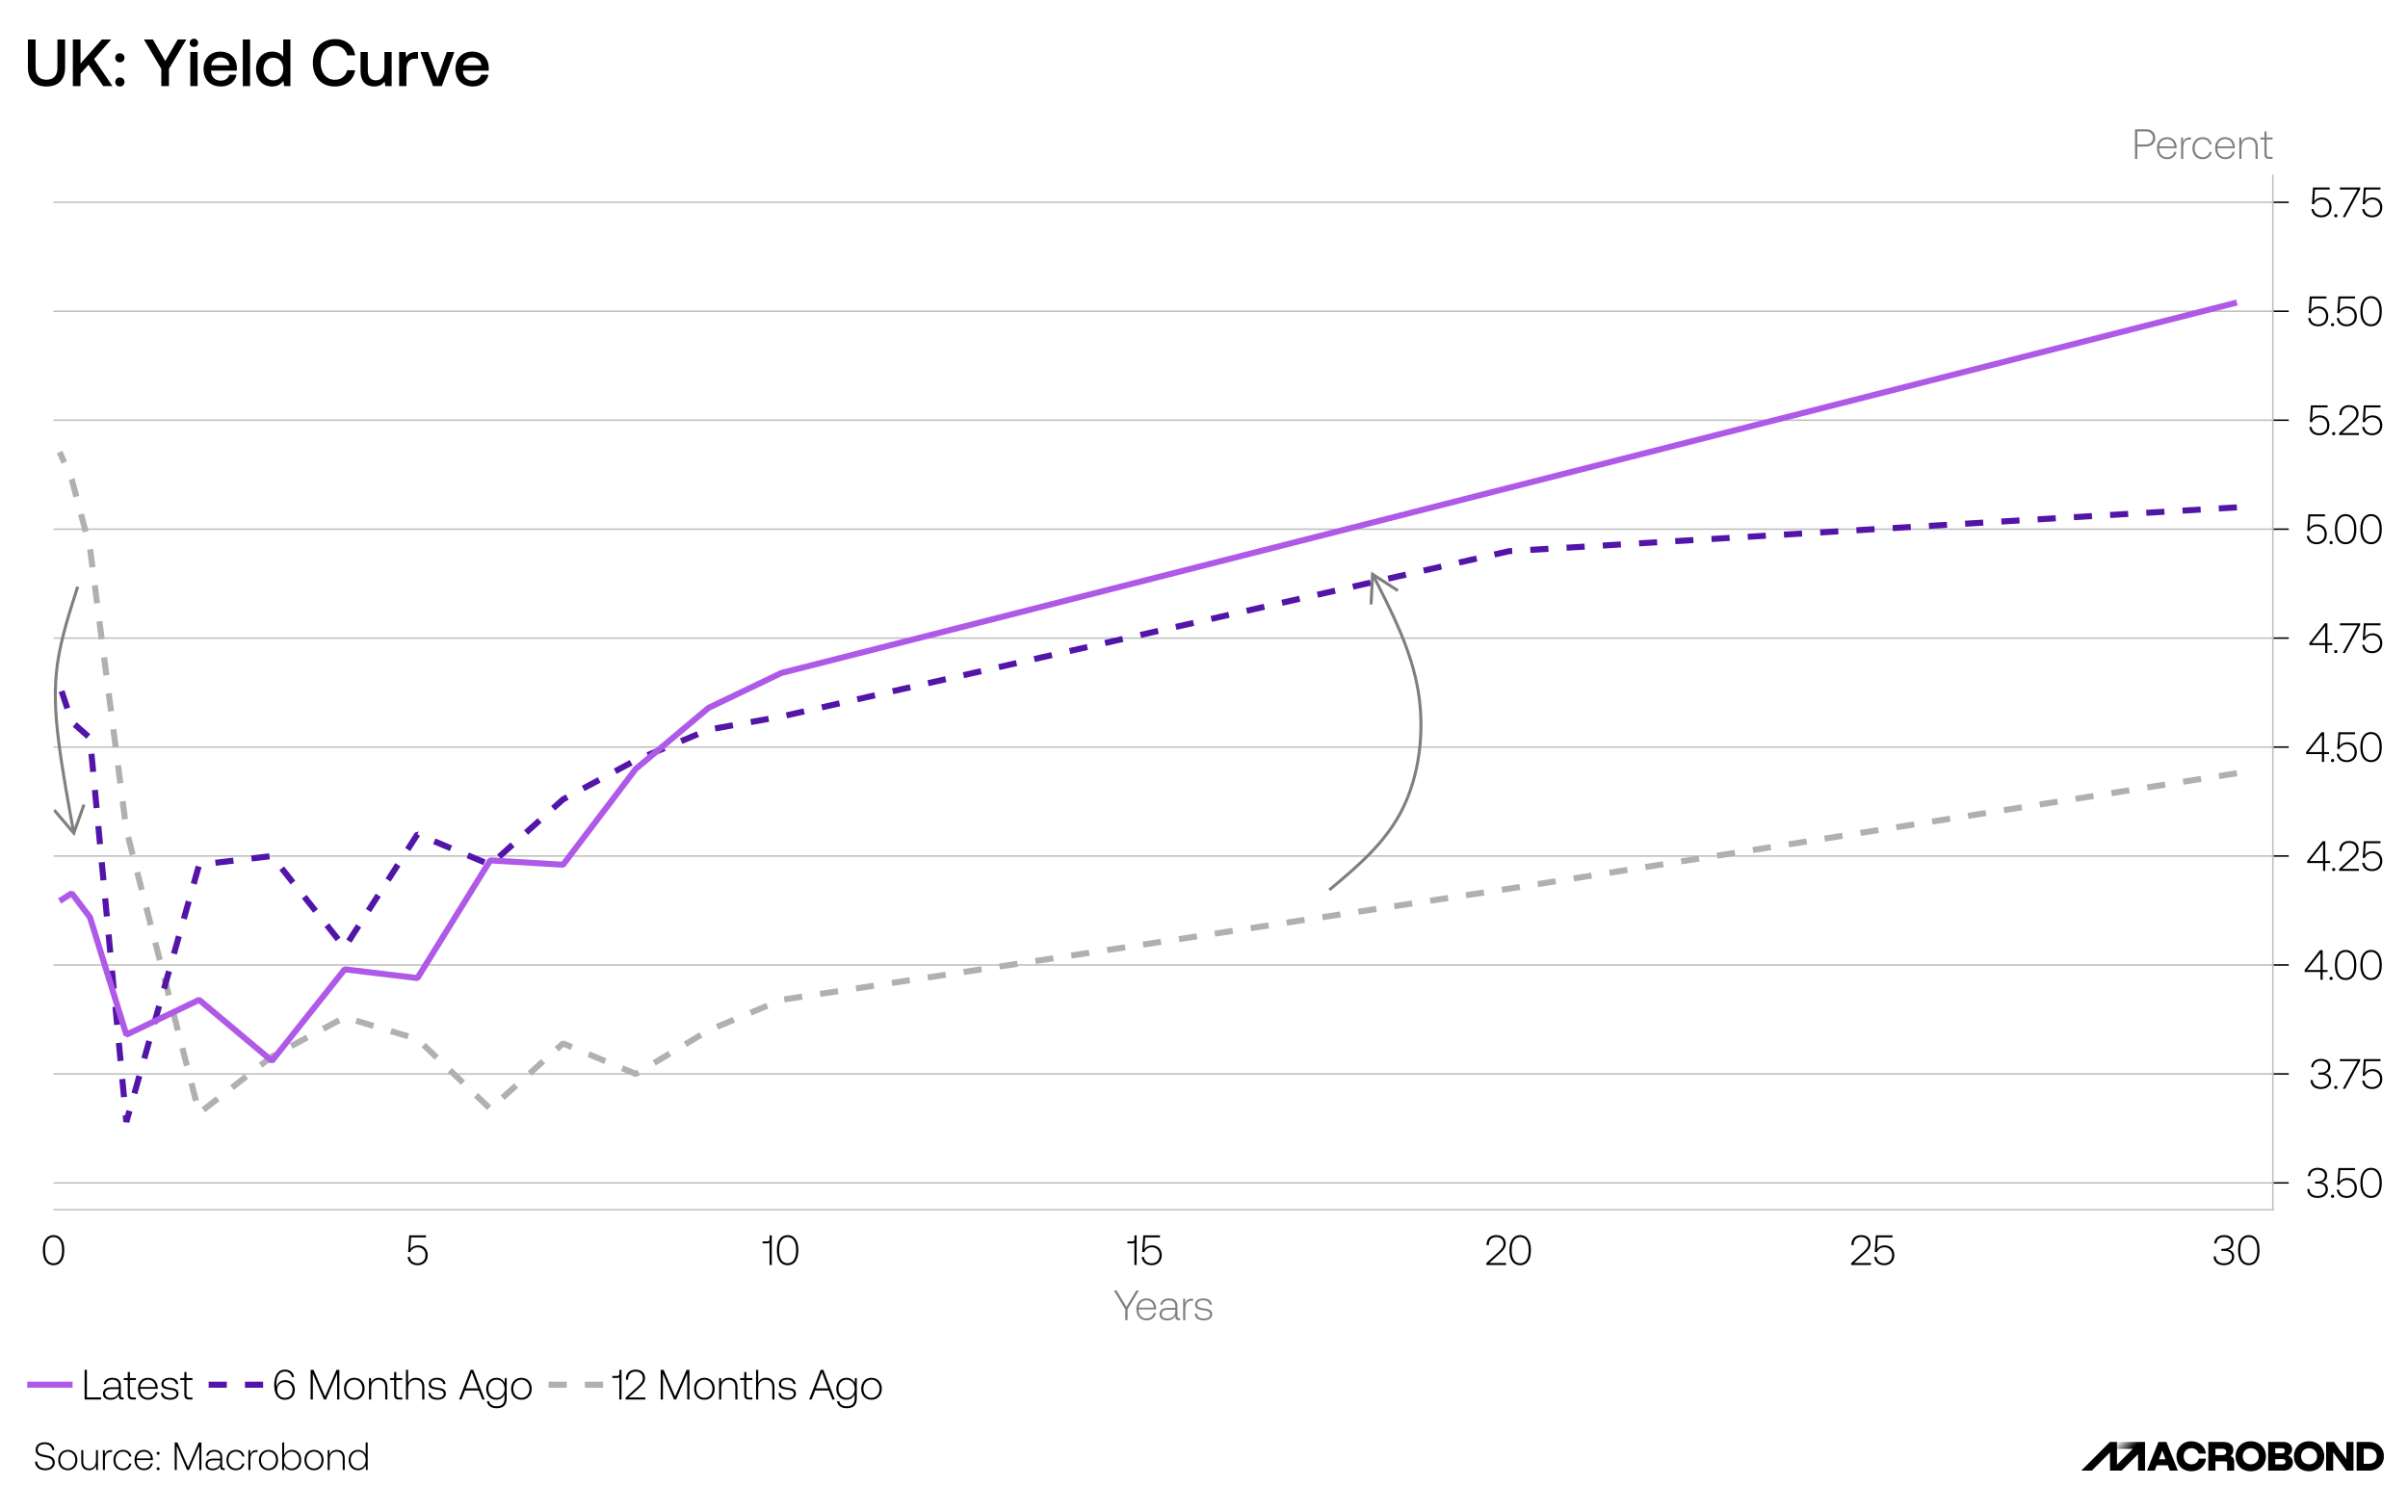 ﻿<?xml version="1.0" encoding="utf-8"?><svg version="1.1" baseProfile="basic" width="796" height="500" xmlns="http://www.w3.org/2000/svg"><rect width="100%" height="100%" fill="#333333" stroke="none"/><style><![CDATA[
text {
  white-space: pre;
}
]]></style><defs><linearGradient id="D7" gradientUnits="userSpaceOnUse" x1="270.07" y1="112.97" x2="365.89" y2="208.79"><stop offset="0%" style="stop-color:rgb(0,0,0);stop-opacity:0" /><stop offset="37%" style="stop-color:rgb(0,0,0)" /></linearGradient></defs><clipPath id="C0"><rect width="733.874" height="342.44" /></clipPath><clipPath id="C1"><rect width="733.874" height="342.44" /></clipPath><clipPath id="C2"><rect width="733.874" height="342.44" /></clipPath><clipPath id="C3"><rect width="733.874" height="342.44" /></clipPath><clipPath id="C4"><rect width="2000" height="2000" /></clipPath><clipPath id="C5"><rect width="284.073" height="16.24" /></clipPath><clipPath id="C6"><rect width="780" height="21.08" /></clipPath><g><rect width="796" height="500" fill="#ffffff" fill-opacity="0" /><g><rect width="796" height="500" fill="#ffffff" /><g transform="matrix(1 0 0 1 8 8)"><path d="M1.232 5.06 L3.762 5.06 3.762 14.52 C3.762 16.896 4.928 18.348 7.348 18.348 9.812 18.348 10.978 16.896 10.978 14.52 L10.978 5.06 13.508 5.06 13.508 14.388 C13.508 18.282 11.352 20.592 7.348 20.592 3.366 20.592 1.232 18.282 1.232 14.388 L1.232 5.06 Z M16.082 5.06 L18.612 5.06 18.612 13.002 25.674 5.06 28.754 5.06 23.1 11.528 29.172 20.46 26.114 20.46 21.274 13.398 18.612 16.39 18.612 20.46 16.082 20.46 16.082 5.06 Z M31.614 17.6 C32.494 17.6 33.154 18.216 33.154 19.096 33.154 19.976 32.494 20.592 31.614 20.592 30.734 20.592 30.096 19.976 30.096 19.096 30.096 18.216 30.734 17.6 31.614 17.6 Z M31.614 9.614 C32.494 9.614 33.154 10.23 33.154 11.11 33.154 11.99 32.494 12.606 31.614 12.606 30.734 12.606 30.096 11.99 30.096 11.11 30.096 10.23 30.734 9.614 31.614 9.614 Z M39.578 5.06 L42.548 5.06 46.64 12.166 50.754 5.06 53.592 5.06 47.85 14.762 47.85 20.46 45.32 20.46 45.32 14.762 39.578 5.06 Z M54.912 9.196 L57.31 9.196 57.31 20.46 54.912 20.46 54.912 9.196 Z M56.1 4.796 C56.892 4.796 57.486 5.368 57.486 6.16 57.486 6.952 56.892 7.546 56.1 7.546 55.33 7.546 54.714 6.952 54.714 6.16 54.714 5.368 55.33 4.796 56.1 4.796 Z M64.856 10.978 C63.36 10.978 62.04 11.946 61.842 13.596 L67.87 13.596 C67.672 11.924 66.528 10.978 64.856 10.978 Z M64.834 9.064 C68.068 9.064 70.29 11.154 70.29 14.542 L70.29 15.356 61.776 15.356 61.776 15.488 C61.776 17.38 63.052 18.656 64.922 18.656 66.396 18.656 67.474 17.93 67.804 16.698 L70.18 16.698 C69.784 18.898 67.848 20.592 65.054 20.592 61.512 20.592 59.29 18.304 59.29 14.85 59.29 11.374 61.512 9.064 64.834 9.064 Z M72.27 5.06 L74.668 5.06 74.668 20.46 72.27 20.46 72.27 5.06 Z M82.368 11.088 C80.388 11.088 79.09 12.606 79.09 14.828 79.09 17.072 80.388 18.568 82.368 18.568 84.348 18.568 85.646 17.072 85.646 14.872 85.646 12.606 84.348 11.088 82.368 11.088 Z M85.624 5.06 L88 5.06 88 20.46 85.932 20.46 85.668 18.744 C84.92 19.756 83.754 20.592 81.972 20.592 78.914 20.592 76.648 18.436 76.648 14.828 76.648 11.352 78.914 9.064 81.972 9.064 83.732 9.064 84.942 9.768 85.624 10.78 L85.624 5.06 Z M102.85 4.928 C106.37 4.928 108.9 7.04 109.384 10.296 L106.788 10.296 C106.282 8.36 104.83 7.15 102.74 7.15 99.814 7.15 98.01 9.46 98.01 12.76 98.01 16.038 99.748 18.37 102.674 18.37 104.808 18.37 106.282 17.182 106.766 15.224 L109.384 15.224 C108.9 18.48 106.282 20.592 102.674 20.592 98.208 20.592 95.414 17.49 95.414 12.76 95.414 8.074 98.296 4.928 102.85 4.928 Z M111.188 9.196 L113.586 9.196 113.586 15.29 C113.586 17.424 114.51 18.546 116.182 18.546 118.118 18.546 119.086 17.314 119.086 15.136 L119.086 9.196 121.462 9.196 121.462 20.46 119.394 20.46 119.13 18.986 C118.47 19.866 117.414 20.592 115.654 20.592 113.234 20.592 111.188 19.25 111.188 15.466 L111.188 9.196 Z M123.948 9.196 L126.038 9.196 126.28 10.89 C126.852 9.966 127.732 9.196 129.624 9.196 L130.174 9.196 130.174 11.418 129.14 11.418 C127.006 11.418 126.346 13.068 126.346 14.806 L126.346 20.46 123.948 20.46 123.948 9.196 Z M130.988 9.196 L133.54 9.196 136.642 17.908 139.7 9.196 142.208 9.196 138.05 20.46 135.146 20.46 130.988 9.196 Z M148.126 10.978 C146.63 10.978 145.31 11.946 145.112 13.596 L151.14 13.596 C150.942 11.924 149.798 10.978 148.126 10.978 Z M148.104 9.064 C151.338 9.064 153.56 11.154 153.56 14.542 L153.56 15.356 145.046 15.356 145.046 15.488 C145.046 17.38 146.322 18.656 148.192 18.656 149.666 18.656 150.744 17.93 151.074 16.698 L153.45 16.698 C153.054 18.898 151.118 20.592 148.324 20.592 144.782 20.592 142.56 18.304 142.56 14.85 142.56 11.374 144.782 9.064 148.104 9.064 Z" /><g transform="matrix(1 0 0 1 0 31.52)"><g><g transform="matrix(1 0 0 1 9.709 18.24)"><g><path d="M0 0 L733.874 0 733.874 342.44 0 342.44 0 0 Z M0 0 L733.374 0 733.374 341.94 0 341.94 0 0 Z" fill-rule="evenodd" fill="#ffffff" fill-opacity="0" /><path d="M0 0 L733.374 0 733.374 341.94 0 341.94 0 0 Z" fill-rule="evenodd" fill="#f2dac1" fill-opacity="0" /></g></g><g transform="matrix(1 0 0 1 9.709 18.24)"><g transform="matrix(1 0 0 1 0 333.32)"><path d="M0 0 L733.874 0 " fill="none" stroke="#bfbfbf" stroke-width="0.5" /></g><g transform="matrix(1 0 0 1 0 297.298)"><path d="M0 0 L733.874 0 " fill="none" stroke="#bfbfbf" stroke-width="0.5" /></g><g transform="matrix(1 0 0 1 0 261.276)"><path d="M0 0 L733.874 0 " fill="none" stroke="#bfbfbf" stroke-width="0.5" /></g><g transform="matrix(1 0 0 1 0 225.253)"><path d="M0 0 L733.874 0 " fill="none" stroke="#bfbfbf" stroke-width="0.5" /></g><g transform="matrix(1 0 0 1 0 189.231)"><path d="M0 0 L733.874 0 " fill="none" stroke="#bfbfbf" stroke-width="0.5" /></g><g transform="matrix(1 0 0 1 0 153.209)"><path d="M0 0 L733.874 0 " fill="none" stroke="#bfbfbf" stroke-width="0.5" /></g><g transform="matrix(1 0 0 1 0 117.187)"><path d="M0 0 L733.874 0 " fill="none" stroke="#bfbfbf" stroke-width="0.5" /></g><g transform="matrix(1 0 0 1 0 81.164)"><path d="M0 0 L733.874 0 " fill="none" stroke="#bfbfbf" stroke-width="0.5" /></g><g transform="matrix(1 0 0 1 0 45.142)"><path d="M0 0 L733.874 0 " fill="none" stroke="#bfbfbf" stroke-width="0.5" /></g><g transform="matrix(1 0 0 1 0 9.12)"><path d="M0 0 L733.874 0 " fill="none" stroke="#bfbfbf" stroke-width="0.5" /></g></g><g clip-path="url(#C0)" transform="matrix(1 0 0 1 9.709 18.24)"><path d="M721.734 197.876 L481.156 236.046 240.578 272.803 216.52 282.889 192.462 297.298 168.405 287.212 144.347 308.825 120.289 285.771 96.231 278.566 72.173 291.534 48.116 310.266 24.058 216.608 12.029 123.389 6.014 100.724 2.005 91.694 " fill="none" stroke="#b0b0b0" stroke-width="2" stroke-dasharray="6 6" stroke-miterlimit="1" /></g><g clip-path="url(#C1)" transform="matrix(1 0 0 1 9.709 18.24)"><path d="M721.734 109.982 L481.156 124.463 240.578 179.145 216.52 183.468 192.462 193.554 168.405 206.522 144.347 228.135 120.289 218.049 96.231 255.512 72.173 225.253 48.116 228.135 24.058 313.148 12.029 186.209 6.014 180.889 2.005 168.781 " fill="none" stroke="#5214a9" stroke-width="2" stroke-dasharray="6 6" stroke-miterlimit="1" /></g><g clip-path="url(#C2)" transform="matrix(1 0 0 1 9.709 18.24)"><path d="M721.734 42.26 L240.578 164.736 216.52 176.263 192.462 196.436 168.405 228.135 144.347 226.694 120.289 265.598 96.231 262.716 72.173 292.975 48.116 272.803 24.058 284.33 12.029 245.516 6.014 237.573 2.005 240.125 " fill="none" stroke="#ae59e8" stroke-width="2" stroke-miterlimit="1" /></g><g transform="matrix(1 0 0 1 696.793 0)"><path d="M1.722 3.92 L1.722 8.232 4.522 8.232 C5.964 8.232 6.902 7.35 6.902 6.076 6.902 4.788 5.978 3.92 4.536 3.92 L1.722 3.92 Z M0.966 3.22 L4.606 3.22 C6.454 3.22 7.672 4.368 7.672 6.076 7.672 7.784 6.454 8.932 4.592 8.932 L1.722 8.932 1.722 13.02 0.966 13.02 0.966 3.22 Z M11.494 6.468 C10.192 6.468 9.1 7.406 8.988 8.876 L13.986 8.876 C13.874 7.322 12.88 6.468 11.494 6.468 Z M11.48 5.838 C13.37 5.838 14.7 7.084 14.742 9.226 L14.742 9.478 8.946 9.478 8.946 9.604 C8.946 11.256 9.968 12.46 11.55 12.46 12.726 12.46 13.664 11.774 13.944 10.668 L14.672 10.668 C14.364 12.096 13.16 13.104 11.606 13.104 9.59 13.104 8.204 11.648 8.204 9.422 8.204 7.322 9.534 5.838 11.48 5.838 Z M16.198 5.922 L16.828 5.922 16.912 7.448 C17.192 6.594 17.752 5.922 19.11 5.922 L19.474 5.922 19.474 6.608 18.956 6.608 C17.29 6.608 16.912 7.98 16.912 9.422 L16.912 13.02 16.198 13.02 16.198 5.922 Z M23.324 5.838 C24.934 5.838 26.04 6.734 26.334 8.204 L25.592 8.204 C25.34 7.14 24.5 6.468 23.31 6.468 21.742 6.468 20.678 7.714 20.678 9.478 20.678 11.242 21.742 12.46 23.31 12.46 24.5 12.46 25.34 11.788 25.592 10.724 L26.334 10.724 C26.054 12.18 24.92 13.104 23.31 13.104 21.294 13.104 19.95 11.662 19.95 9.478 19.95 7.322 21.322 5.838 23.324 5.838 Z M30.744 6.468 C29.442 6.468 28.35 7.406 28.238 8.876 L33.236 8.876 C33.124 7.322 32.13 6.468 30.744 6.468 Z M30.73 5.838 C32.62 5.838 33.95 7.084 33.992 9.226 L33.992 9.478 28.196 9.478 28.196 9.604 C28.196 11.256 29.218 12.46 30.8 12.46 31.976 12.46 32.914 11.774 33.194 10.668 L33.922 10.668 C33.614 12.096 32.41 13.104 30.856 13.104 28.84 13.104 27.454 11.648 27.454 9.422 27.454 7.322 28.784 5.838 30.73 5.838 Z M38.724 5.838 C40.334 5.838 41.524 6.762 41.524 8.932 L41.524 13.02 40.81 13.02 40.81 8.974 C40.81 7.35 39.998 6.496 38.626 6.496 37.044 6.496 36.162 7.574 36.162 9.31 L36.162 13.02 35.448 13.02 35.448 5.922 36.078 5.922 36.162 7.476 C36.54 6.51 37.408 5.838 38.724 5.838 Z M43.75 3.934 L44.464 3.934 44.464 5.922 46.438 5.922 46.438 6.58 44.464 6.58 44.464 11.354 C44.464 12.082 44.73 12.362 45.472 12.362 L46.438 12.362 46.438 13.02 45.402 13.02 C44.198 13.02 43.75 12.502 43.75 11.368 L43.75 6.58 42.406 6.58 42.406 5.922 43.75 5.922 43.75 3.934 Z" fill="#7f7f7f" /></g><g transform="matrix(1 0 0 1 9.709 18.24)"><g><path d="M733.624 0 L733.624 342.44 " fill="none" stroke="#bfbfbf" stroke-width="0.5" /><path d="M0 342.19 L733.874 342.19 " fill="none" stroke="#bfbfbf" stroke-width="0.5" /></g></g><g transform="matrix(1 0 0 1 9.709 18.24)"><g clip-path="url(#C3)"><g transform="matrix(1 0 0 1 421.726 132.095)"><g><path d="M13.782 9.987 L14.289 0 L22.685 5.433 " fill="none" stroke="#7f7f7f" /><path d="M0 104.359 C9.259 96.62 18.518 88.882 24.107 77.76 C29.696 66.638 31.616 52.133 29.368 38.609 C27.12 25.085 20.705 12.542 14.289 0 " fill="none" stroke="#7f7f7f" /></g></g><g transform="matrix(1 0 0 1 6.684 136.213)"><g><path d="M3.366 72.056 L0 81.472 L-6.472 73.849 " fill="none" stroke="#7f7f7f" /><path d="M1.299 0 C-1.471 8.603 -4.241 17.205 -5.411 25.554 C-6.581 33.902 -6.151 41.996 -4.982 51.273 C-3.814 60.551 -1.907 71.012 0 81.472 " fill="none" stroke="#7f7f7f" /></g></g></g></g><g transform="matrix(1 0 0 1 9.709 18.24)"><g transform="matrix(0.367 0 0 0.171 0 0)"><g clip-path="url(#C4)"><rect width="2000" height="2000" fill="#ffffff" fill-opacity="0" /></g></g></g><g transform="matrix(1 0 0 1 743.583 18.24)"><g><g><g transform="matrix(1 0 0 1 0 333.32)"><path d="M0 0 L5 0 " fill="none" stroke="#000000" stroke-width="0.5" /></g><g transform="matrix(1 0 0 1 0 297.298)"><path d="M0 0 L5 0 " fill="none" stroke="#000000" stroke-width="0.5" /></g><g transform="matrix(1 0 0 1 0 261.276)"><path d="M0 0 L5 0 " fill="none" stroke="#000000" stroke-width="0.5" /></g><g transform="matrix(1 0 0 1 0 225.253)"><path d="M0 0 L5 0 " fill="none" stroke="#000000" stroke-width="0.5" /></g><g transform="matrix(1 0 0 1 0 189.231)"><path d="M0 0 L5 0 " fill="none" stroke="#000000" stroke-width="0.5" /></g><g transform="matrix(1 0 0 1 0 153.209)"><path d="M0 0 L5 0 " fill="none" stroke="#000000" stroke-width="0.5" /></g><g transform="matrix(1 0 0 1 0 117.187)"><path d="M0 0 L5 0 " fill="none" stroke="#000000" stroke-width="0.5" /></g><g transform="matrix(1 0 0 1 0 81.164)"><path d="M0 0 L5 0 " fill="none" stroke="#000000" stroke-width="0.5" /></g><g transform="matrix(1 0 0 1 0 45.142)"><path d="M0 0 L5 0 " fill="none" stroke="#000000" stroke-width="0.5" /></g><g transform="matrix(1 0 0 1 0 9.12)"><path d="M0 0 L5 0 " fill="none" stroke="#000000" stroke-width="0.5" /></g></g><g transform="matrix(1 0 0 1 10 0)"><g transform="matrix(1 0 0 1 0 325.2)"><path d="M4.592 3.136 C6.496 3.136 7.672 4.144 7.672 5.656 7.672 6.916 6.944 7.7 5.824 7.938 6.972 8.106 7.938 8.82 7.938 10.262 7.938 11.956 6.566 13.104 4.522 13.104 2.478 13.104 1.148 11.998 1.12 10.164 L1.862 10.164 C1.876 11.606 2.954 12.446 4.564 12.446 6.076 12.446 7.196 11.62 7.196 10.29 7.196 8.96 6.272 8.358 4.578 8.358 L3.71 8.358 3.71 7.672 4.536 7.672 C6.118 7.672 6.93 6.832 6.93 5.684 6.93 4.508 5.978 3.794 4.578 3.794 3.136 3.794 2.17 4.564 2.086 5.894 L1.358 5.894 C1.414 4.228 2.73 3.136 4.592 3.136 Z M9.478 12.04 C9.786 12.04 10.01 12.236 10.01 12.558 10.01 12.88 9.786 13.09 9.478 13.09 9.17 13.09 8.946 12.88 8.946 12.558 8.946 12.236 9.17 12.04 9.478 12.04 Z M11.396 3.22 L16.912 3.22 16.912 3.892 12.04 3.892 11.788 7.798 C12.32 6.972 13.272 6.524 14.308 6.524 16.24 6.524 17.514 7.882 17.514 9.786 17.514 11.942 15.946 13.104 14.182 13.104 12.124 13.104 10.99 11.858 10.878 10.346 L11.606 10.346 C11.76 11.522 12.6 12.446 14.182 12.446 15.526 12.446 16.772 11.536 16.772 9.8 16.772 8.288 15.82 7.182 14.238 7.182 13.104 7.182 12.166 7.742 11.746 8.778 L11.046 8.722 11.396 3.22 Z M22.204 3.808 C20.398 3.808 19.418 5.39 19.418 7.924 L19.418 8.316 C19.418 10.85 20.398 12.432 22.204 12.432 24.024 12.432 25.004 10.85 25.004 8.316 L25.004 7.924 C25.004 5.39 24.024 3.808 22.204 3.808 Z M22.204 3.136 C24.388 3.136 25.746 4.97 25.746 7.896 L25.746 8.344 C25.746 11.354 24.388 13.104 22.204 13.104 20.034 13.104 18.676 11.354 18.676 8.344 L18.676 7.896 C18.676 4.97 20.034 3.136 22.204 3.136 Z" /></g><g transform="matrix(1 0 0 1 0 289.178)"><path d="M5.669 3.136 C7.573 3.136 8.749 4.144 8.749 5.656 8.749 6.916 8.021 7.7 6.901 7.938 8.049 8.106 9.015 8.82 9.015 10.262 9.015 11.956 7.643 13.104 5.599 13.104 3.555 13.104 2.225 11.998 2.197 10.164 L2.939 10.164 C2.953 11.606 4.031 12.446 5.641 12.446 7.153 12.446 8.273 11.62 8.273 10.29 8.273 8.96 7.349 8.358 5.655 8.358 L4.787 8.358 4.787 7.672 5.613 7.672 C7.195 7.672 8.007 6.832 8.007 5.684 8.007 4.508 7.055 3.794 5.655 3.794 4.213 3.794 3.247 4.564 3.163 5.894 L2.435 5.894 C2.491 4.228 3.807 3.136 5.669 3.136 Z M10.555 12.04 C10.863 12.04 11.087 12.236 11.087 12.558 11.087 12.88 10.863 13.09 10.555 13.09 10.247 13.09 10.023 12.88 10.023 12.558 10.023 12.236 10.247 12.04 10.555 12.04 Z M11.899 3.22 L18.619 3.22 18.619 3.752 13.649 13.02 12.851 13.02 17.751 3.892 11.899 3.892 11.899 3.22 Z M19.809 3.22 L25.325 3.22 25.325 3.892 20.453 3.892 20.201 7.798 C20.733 6.972 21.685 6.524 22.721 6.524 24.653 6.524 25.927 7.882 25.927 9.786 25.927 11.942 24.359 13.104 22.595 13.104 20.537 13.104 19.403 11.858 19.291 10.346 L20.019 10.346 C20.173 11.522 21.013 12.446 22.595 12.446 23.939 12.446 25.185 11.536 25.185 9.8 25.185 8.288 24.233 7.182 22.651 7.182 21.517 7.182 20.579 7.742 20.159 8.778 L19.459 8.722 19.809 3.22 Z" /></g><g transform="matrix(1 0 0 1 0 253.156)"><path d="M5.488 4.116 L1.078 9.772 5.488 9.772 5.488 4.116 Z M5.348 3.22 L6.216 3.22 6.216 9.772 7.826 9.772 7.826 10.444 6.216 10.444 6.216 13.02 5.488 13.02 5.488 10.444 0.252 10.444 0.252 9.772 5.348 3.22 Z M9.002 12.04 C9.31 12.04 9.534 12.236 9.534 12.558 9.534 12.88 9.31 13.09 9.002 13.09 8.694 13.09 8.47 12.88 8.47 12.558 8.47 12.236 8.694 12.04 9.002 12.04 Z M13.79 3.808 C11.984 3.808 11.004 5.39 11.004 7.924 L11.004 8.316 C11.004 10.85 11.984 12.432 13.79 12.432 15.61 12.432 16.59 10.85 16.59 8.316 L16.59 7.924 C16.59 5.39 15.61 3.808 13.79 3.808 Z M13.79 3.136 C15.974 3.136 17.332 4.97 17.332 7.896 L17.332 8.344 C17.332 11.354 15.974 13.104 13.79 13.104 11.62 13.104 10.262 11.354 10.262 8.344 L10.262 7.896 C10.262 4.97 11.62 3.136 13.79 3.136 Z M22.204 3.808 C20.398 3.808 19.418 5.39 19.418 7.924 L19.418 8.316 C19.418 10.85 20.398 12.432 22.204 12.432 24.024 12.432 25.004 10.85 25.004 8.316 L25.004 7.924 C25.004 5.39 24.024 3.808 22.204 3.808 Z M22.204 3.136 C24.388 3.136 25.746 4.97 25.746 7.896 L25.746 8.344 C25.746 11.354 24.388 13.104 22.204 13.104 20.034 13.104 18.676 11.354 18.676 8.344 L18.676 7.896 C18.676 4.97 20.034 3.136 22.204 3.136 Z" /></g><g transform="matrix(1 0 0 1 0 217.133)"><path d="M6.341 4.116 L1.931 9.772 6.341 9.772 6.341 4.116 Z M6.201 3.22 L7.069 3.22 7.069 9.772 8.679 9.772 8.679 10.444 7.069 10.444 7.069 13.02 6.341 13.02 6.341 10.444 1.105 10.444 1.105 9.772 6.201 3.22 Z M9.855 12.04 C10.163 12.04 10.387 12.236 10.387 12.558 10.387 12.88 10.163 13.09 9.855 13.09 9.547 13.09 9.323 12.88 9.323 12.558 9.323 12.236 9.547 12.04 9.855 12.04 Z M14.937 3.136 C16.925 3.136 18.073 4.242 18.073 5.964 18.073 7.252 17.345 8.12 16.113 9.226 L12.669 12.348 18.185 12.348 18.185 13.02 11.661 13.02 11.661 12.39 15.651 8.764 C16.701 7.798 17.331 7.042 17.331 6.006 17.331 4.62 16.421 3.794 14.937 3.794 13.467 3.794 12.487 4.732 12.487 6.258 L12.487 6.454 11.745 6.454 11.745 6.216 C11.745 4.368 13.033 3.136 14.937 3.136 Z M19.809 3.22 L25.325 3.22 25.325 3.892 20.453 3.892 20.201 7.798 C20.733 6.972 21.685 6.524 22.721 6.524 24.653 6.524 25.927 7.882 25.927 9.786 25.927 11.942 24.359 13.104 22.595 13.104 20.537 13.104 19.403 11.858 19.291 10.346 L20.019 10.346 C20.173 11.522 21.013 12.446 22.595 12.446 23.939 12.446 25.185 11.536 25.185 9.8 25.185 8.288 24.233 7.182 22.651 7.182 21.517 7.182 20.579 7.742 20.159 8.778 L19.459 8.722 19.809 3.22 Z" /></g><g transform="matrix(1 0 0 1 0 181.111)"><path d="M5.965 4.116 L1.555 9.772 5.965 9.772 5.965 4.116 Z M5.825 3.22 L6.693 3.22 6.693 9.772 8.303 9.772 8.303 10.444 6.693 10.444 6.693 13.02 5.965 13.02 5.965 10.444 0.729 10.444 0.729 9.772 5.825 3.22 Z M9.479 12.04 C9.787 12.04 10.011 12.236 10.011 12.558 10.011 12.88 9.787 13.09 9.479 13.09 9.171 13.09 8.947 12.88 8.947 12.558 8.947 12.236 9.171 12.04 9.479 12.04 Z M11.397 3.22 L16.913 3.22 16.913 3.892 12.041 3.892 11.789 7.798 C12.321 6.972 13.273 6.524 14.309 6.524 16.241 6.524 17.515 7.882 17.515 9.786 17.515 11.942 15.947 13.104 14.183 13.104 12.125 13.104 10.991 11.858 10.879 10.346 L11.607 10.346 C11.761 11.522 12.601 12.446 14.183 12.446 15.527 12.446 16.773 11.536 16.773 9.8 16.773 8.288 15.821 7.182 14.239 7.182 13.105 7.182 12.167 7.742 11.747 8.778 L11.047 8.722 11.397 3.22 Z M22.205 3.808 C20.399 3.808 19.419 5.39 19.419 7.924 L19.419 8.316 C19.419 10.85 20.399 12.432 22.205 12.432 24.025 12.432 25.005 10.85 25.005 8.316 L25.005 7.924 C25.005 5.39 24.025 3.808 22.205 3.808 Z M22.205 3.136 C24.389 3.136 25.747 4.97 25.747 7.896 L25.747 8.344 C25.747 11.354 24.389 13.104 22.205 13.104 20.035 13.104 18.677 11.354 18.677 8.344 L18.677 7.896 C18.677 4.97 20.035 3.136 22.205 3.136 Z" /></g><g transform="matrix(1 0 0 1 0 145.089)"><path d="M7.041 4.116 L2.631 9.772 7.041 9.772 7.041 4.116 Z M6.901 3.22 L7.769 3.22 7.769 9.772 9.379 9.772 9.379 10.444 7.769 10.444 7.769 13.02 7.041 13.02 7.041 10.444 1.805 10.444 1.805 9.772 6.901 3.22 Z M10.555 12.04 C10.863 12.04 11.087 12.236 11.087 12.558 11.087 12.88 10.863 13.09 10.555 13.09 10.247 13.09 10.023 12.88 10.023 12.558 10.023 12.236 10.247 12.04 10.555 12.04 Z M11.899 3.22 L18.619 3.22 18.619 3.752 13.649 13.02 12.851 13.02 17.751 3.892 11.899 3.892 11.899 3.22 Z M19.809 3.22 L25.325 3.22 25.325 3.892 20.453 3.892 20.201 7.798 C20.733 6.972 21.685 6.524 22.721 6.524 24.653 6.524 25.927 7.882 25.927 9.786 25.927 11.942 24.359 13.104 22.595 13.104 20.537 13.104 19.403 11.858 19.291 10.346 L20.019 10.346 C20.173 11.522 21.013 12.446 22.595 12.446 23.939 12.446 25.185 11.536 25.185 9.8 25.185 8.288 24.233 7.182 22.651 7.182 21.517 7.182 20.579 7.742 20.159 8.778 L19.459 8.722 19.809 3.22 Z" /></g><g transform="matrix(1 0 0 1 0 109.067)"><path d="M1.469 3.22 L6.985 3.22 6.985 3.892 2.113 3.892 1.861 7.798 C2.393 6.972 3.345 6.524 4.381 6.524 6.313 6.524 7.587 7.882 7.587 9.786 7.587 11.942 6.019 13.104 4.255 13.104 2.197 13.104 1.063 11.858 0.951 10.346 L1.679 10.346 C1.833 11.522 2.673 12.446 4.255 12.446 5.599 12.446 6.845 11.536 6.845 9.8 6.845 8.288 5.893 7.182 4.311 7.182 3.177 7.182 2.239 7.742 1.819 8.778 L1.119 8.722 1.469 3.22 Z M9.001 12.04 C9.309 12.04 9.533 12.236 9.533 12.558 9.533 12.88 9.309 13.09 9.001 13.09 8.693 13.09 8.469 12.88 8.469 12.558 8.469 12.236 8.693 12.04 9.001 12.04 Z M13.789 3.808 C11.983 3.808 11.003 5.39 11.003 7.924 L11.003 8.316 C11.003 10.85 11.983 12.432 13.789 12.432 15.609 12.432 16.589 10.85 16.589 8.316 L16.589 7.924 C16.589 5.39 15.609 3.808 13.789 3.808 Z M13.789 3.136 C15.973 3.136 17.331 4.97 17.331 7.896 L17.331 8.344 C17.331 11.354 15.973 13.104 13.789 13.104 11.619 13.104 10.261 11.354 10.261 8.344 L10.261 7.896 C10.261 4.97 11.619 3.136 13.789 3.136 Z M22.203 3.808 C20.397 3.808 19.417 5.39 19.417 7.924 L19.417 8.316 C19.417 10.85 20.397 12.432 22.203 12.432 24.023 12.432 25.003 10.85 25.003 8.316 L25.003 7.924 C25.003 5.39 24.023 3.808 22.203 3.808 Z M22.203 3.136 C24.387 3.136 25.745 4.97 25.745 7.896 L25.745 8.344 C25.745 11.354 24.387 13.104 22.203 13.104 20.033 13.104 18.675 11.354 18.675 8.344 L18.675 7.896 C18.675 4.97 20.033 3.136 22.203 3.136 Z" /></g><g transform="matrix(1 0 0 1 0 73.044)"><path d="M2.322 3.22 L7.838 3.22 7.838 3.892 2.966 3.892 2.714 7.798 C3.246 6.972 4.198 6.524 5.234 6.524 7.166 6.524 8.44 7.882 8.44 9.786 8.44 11.942 6.872 13.104 5.108 13.104 3.05 13.104 1.916 11.858 1.804 10.346 L2.532 10.346 C2.686 11.522 3.526 12.446 5.108 12.446 6.452 12.446 7.698 11.536 7.698 9.8 7.698 8.288 6.746 7.182 5.164 7.182 4.03 7.182 3.092 7.742 2.672 8.778 L1.972 8.722 2.322 3.22 Z M9.854 12.04 C10.162 12.04 10.386 12.236 10.386 12.558 10.386 12.88 10.162 13.09 9.854 13.09 9.546 13.09 9.322 12.88 9.322 12.558 9.322 12.236 9.546 12.04 9.854 12.04 Z M14.936 3.136 C16.924 3.136 18.072 4.242 18.072 5.964 18.072 7.252 17.344 8.12 16.112 9.226 L12.668 12.348 18.184 12.348 18.184 13.02 11.66 13.02 11.66 12.39 15.65 8.764 C16.7 7.798 17.33 7.042 17.33 6.006 17.33 4.62 16.42 3.794 14.936 3.794 13.466 3.794 12.486 4.732 12.486 6.258 L12.486 6.454 11.744 6.454 11.744 6.216 C11.744 4.368 13.032 3.136 14.936 3.136 Z M19.808 3.22 L25.324 3.22 25.324 3.892 20.452 3.892 20.2 7.798 C20.732 6.972 21.684 6.524 22.72 6.524 24.652 6.524 25.926 7.882 25.926 9.786 25.926 11.942 24.358 13.104 22.594 13.104 20.536 13.104 19.402 11.858 19.29 10.346 L20.018 10.346 C20.172 11.522 21.012 12.446 22.594 12.446 23.938 12.446 25.184 11.536 25.184 9.8 25.184 8.288 24.232 7.182 22.65 7.182 21.516 7.182 20.578 7.742 20.158 8.778 L19.458 8.722 19.808 3.22 Z" /></g><g transform="matrix(1 0 0 1 0 37.022)"><path d="M1.945 3.22 L7.461 3.22 7.461 3.892 2.589 3.892 2.337 7.798 C2.869 6.972 3.821 6.524 4.857 6.524 6.789 6.524 8.063 7.882 8.063 9.786 8.063 11.942 6.495 13.104 4.731 13.104 2.673 13.104 1.539 11.858 1.427 10.346 L2.155 10.346 C2.309 11.522 3.149 12.446 4.731 12.446 6.075 12.446 7.321 11.536 7.321 9.8 7.321 8.288 6.369 7.182 4.787 7.182 3.653 7.182 2.715 7.742 2.295 8.778 L1.595 8.722 1.945 3.22 Z M9.477 12.04 C9.785 12.04 10.009 12.236 10.009 12.558 10.009 12.88 9.785 13.09 9.477 13.09 9.169 13.09 8.945 12.88 8.945 12.558 8.945 12.236 9.169 12.04 9.477 12.04 Z M11.395 3.22 L16.911 3.22 16.911 3.892 12.039 3.892 11.787 7.798 C12.319 6.972 13.271 6.524 14.307 6.524 16.239 6.524 17.513 7.882 17.513 9.786 17.513 11.942 15.945 13.104 14.181 13.104 12.123 13.104 10.989 11.858 10.877 10.346 L11.605 10.346 C11.759 11.522 12.599 12.446 14.181 12.446 15.525 12.446 16.771 11.536 16.771 9.8 16.771 8.288 15.819 7.182 14.237 7.182 13.103 7.182 12.165 7.742 11.745 8.778 L11.045 8.722 11.395 3.22 Z M22.203 3.808 C20.397 3.808 19.417 5.39 19.417 7.924 L19.417 8.316 C19.417 10.85 20.397 12.432 22.203 12.432 24.023 12.432 25.003 10.85 25.003 8.316 L25.003 7.924 C25.003 5.39 24.023 3.808 22.203 3.808 Z M22.203 3.136 C24.387 3.136 25.745 4.97 25.745 7.896 L25.745 8.344 C25.745 11.354 24.387 13.104 22.203 13.104 20.033 13.104 18.675 11.354 18.675 8.344 L18.675 7.896 C18.675 4.97 20.033 3.136 22.203 3.136 Z" /></g><g transform="matrix(1 0 0 1 0 1)"><path d="M3.022 3.22 L8.538 3.22 8.538 3.892 3.666 3.892 3.414 7.798 C3.946 6.972 4.898 6.524 5.934 6.524 7.866 6.524 9.14 7.882 9.14 9.786 9.14 11.942 7.572 13.104 5.808 13.104 3.75 13.104 2.616 11.858 2.504 10.346 L3.232 10.346 C3.386 11.522 4.226 12.446 5.808 12.446 7.152 12.446 8.398 11.536 8.398 9.8 8.398 8.288 7.446 7.182 5.864 7.182 4.73 7.182 3.792 7.742 3.372 8.778 L2.672 8.722 3.022 3.22 Z M10.554 12.04 C10.862 12.04 11.086 12.236 11.086 12.558 11.086 12.88 10.862 13.09 10.554 13.09 10.246 13.09 10.022 12.88 10.022 12.558 10.022 12.236 10.246 12.04 10.554 12.04 Z M11.898 3.22 L18.618 3.22 18.618 3.752 13.648 13.02 12.85 13.02 17.75 3.892 11.898 3.892 11.898 3.22 Z M19.808 3.22 L25.324 3.22 25.324 3.892 20.452 3.892 20.2 7.798 C20.732 6.972 21.684 6.524 22.72 6.524 24.652 6.524 25.926 7.882 25.926 9.786 25.926 11.942 24.358 13.104 22.594 13.104 20.536 13.104 19.402 11.858 19.29 10.346 L20.018 10.346 C20.172 11.522 21.012 12.446 22.594 12.446 23.938 12.446 25.184 11.536 25.184 9.8 25.184 8.288 24.232 7.182 22.65 7.182 21.516 7.182 20.578 7.742 20.158 8.778 L19.458 8.722 19.808 3.22 Z" /></g></g></g></g></g><g transform="matrix(1 0 0 1 9.709 360.68)"><g transform="matrix(1 0 0 1 0 5)"><g transform="matrix(1 0 0 1 -4.207 0)"><path d="M4.2 3.808 C2.394 3.808 1.414 5.39 1.414 7.924 L1.414 8.316 C1.414 10.85 2.394 12.432 4.2 12.432 6.02 12.432 7 10.85 7 8.316 L7 7.924 C7 5.39 6.02 3.808 4.2 3.808 Z M4.2 3.136 C6.384 3.136 7.742 4.97 7.742 7.896 L7.742 8.344 C7.742 11.354 6.384 13.104 4.2 13.104 2.03 13.104 0.672 11.354 0.672 8.344 L0.672 7.896 C0.672 4.97 2.03 3.136 4.2 3.136 Z" /></g><g transform="matrix(1 0 0 1 116.404 0)"><path d="M1.162 3.22 L6.678 3.22 6.678 3.892 1.806 3.892 1.554 7.798 C2.086 6.972 3.038 6.524 4.074 6.524 6.006 6.524 7.28 7.882 7.28 9.786 7.28 11.942 5.712 13.104 3.948 13.104 1.89 13.104 0.756 11.858 0.644 10.346 L1.372 10.346 C1.526 11.522 2.366 12.446 3.948 12.446 5.292 12.446 6.538 11.536 6.538 9.8 6.538 8.288 5.586 7.182 4.004 7.182 2.87 7.182 1.932 7.742 1.512 8.778 L0.812 8.722 1.162 3.22 Z" /></g><g transform="matrix(1 0 0 1 234.3 0)"><path d="M2.394 3.22 L3.108 3.22 3.108 13.02 2.38 13.02 2.38 5.642 C2.254 5.796 2.03 5.88 1.736 5.88 L0.07 5.88 0.07 5.222 1.75 5.222 C2.184 5.222 2.394 4.914 2.394 4.466 L2.394 3.22 Z M8.344 3.808 C6.538 3.808 5.558 5.39 5.558 7.924 L5.558 8.316 C5.558 10.85 6.538 12.432 8.344 12.432 10.164 12.432 11.144 10.85 11.144 8.316 L11.144 7.924 C11.144 5.39 10.164 3.808 8.344 3.808 Z M8.344 3.136 C10.528 3.136 11.886 4.97 11.886 7.896 L11.886 8.344 C11.886 11.354 10.528 13.104 8.344 13.104 6.174 13.104 4.816 11.354 4.816 8.344 L4.816 7.896 C4.816 4.97 6.174 3.136 8.344 3.136 Z" /></g><g transform="matrix(1 0 0 1 354.91 0)"><path d="M2.394 3.22 L3.108 3.22 3.108 13.02 2.38 13.02 2.38 5.642 C2.254 5.796 2.03 5.88 1.736 5.88 L0.07 5.88 0.07 5.222 1.75 5.222 C2.184 5.222 2.394 4.914 2.394 4.466 L2.394 3.22 Z M5.306 3.22 L10.822 3.22 10.822 3.892 5.95 3.892 5.698 7.798 C6.23 6.972 7.182 6.524 8.218 6.524 10.15 6.524 11.424 7.882 11.424 9.786 11.424 11.942 9.856 13.104 8.092 13.104 6.034 13.104 4.9 11.858 4.788 10.346 L5.516 10.346 C5.67 11.522 6.51 12.446 8.092 12.446 9.436 12.446 10.682 11.536 10.682 9.8 10.682 8.288 9.73 7.182 8.148 7.182 7.014 7.182 6.076 7.742 5.656 8.778 L4.956 8.722 5.306 3.22 Z" /></g><g transform="matrix(1 0 0 1 473.296 0)"><path d="M3.598 3.136 C5.586 3.136 6.734 4.242 6.734 5.964 6.734 7.252 6.006 8.12 4.774 9.226 L1.33 12.348 6.846 12.348 6.846 13.02 0.322 13.02 0.322 12.39 4.312 8.764 C5.362 7.798 5.992 7.042 5.992 6.006 5.992 4.62 5.082 3.794 3.598 3.794 2.128 3.794 1.148 4.732 1.148 6.258 L1.148 6.454 0.406 6.454 0.406 6.216 C0.406 4.368 1.694 3.136 3.598 3.136 Z M11.508 3.808 C9.702 3.808 8.722 5.39 8.722 7.924 L8.722 8.316 C8.722 10.85 9.702 12.432 11.508 12.432 13.328 12.432 14.308 10.85 14.308 8.316 L14.308 7.924 C14.308 5.39 13.328 3.808 11.508 3.808 Z M11.508 3.136 C13.692 3.136 15.05 4.97 15.05 7.896 L15.05 8.344 C15.05 11.354 13.692 13.104 11.508 13.104 9.338 13.104 7.98 11.354 7.98 8.344 L7.98 7.896 C7.98 4.97 9.338 3.136 11.508 3.136 Z" /></g><g transform="matrix(1 0 0 1 593.907 0)"><path d="M3.598 3.136 C5.586 3.136 6.734 4.242 6.734 5.964 6.734 7.252 6.006 8.12 4.774 9.226 L1.33 12.348 6.846 12.348 6.846 13.02 0.322 13.02 0.322 12.39 4.312 8.764 C5.362 7.798 5.992 7.042 5.992 6.006 5.992 4.62 5.082 3.794 3.598 3.794 2.128 3.794 1.148 4.732 1.148 6.258 L1.148 6.454 0.406 6.454 0.406 6.216 C0.406 4.368 1.694 3.136 3.598 3.136 Z M8.47 3.22 L13.986 3.22 13.986 3.892 9.114 3.892 8.862 7.798 C9.394 6.972 10.346 6.524 11.382 6.524 13.314 6.524 14.588 7.882 14.588 9.786 14.588 11.942 13.02 13.104 11.256 13.104 9.198 13.104 8.064 11.858 7.952 10.346 L8.68 10.346 C8.834 11.522 9.674 12.446 11.256 12.446 12.6 12.446 13.846 11.536 13.846 9.8 13.846 8.288 12.894 7.182 11.312 7.182 10.178 7.182 9.24 7.742 8.82 8.778 L8.12 8.722 8.47 3.22 Z" /></g><g transform="matrix(1 0 0 1 713.601 0)"><path d="M3.892 3.136 C5.796 3.136 6.972 4.144 6.972 5.656 6.972 6.916 6.244 7.7 5.124 7.938 6.272 8.106 7.238 8.82 7.238 10.262 7.238 11.956 5.866 13.104 3.822 13.104 1.778 13.104 0.448 11.998 0.42 10.164 L1.162 10.164 C1.176 11.606 2.254 12.446 3.864 12.446 5.376 12.446 6.496 11.62 6.496 10.29 6.496 8.96 5.572 8.358 3.878 8.358 L3.01 8.358 3.01 7.672 3.836 7.672 C5.418 7.672 6.23 6.832 6.23 5.684 6.23 4.508 5.278 3.794 3.878 3.794 2.436 3.794 1.47 4.564 1.386 5.894 L0.658 5.894 C0.714 4.228 2.03 3.136 3.892 3.136 Z M12.054 3.808 C10.248 3.808 9.268 5.39 9.268 7.924 L9.268 8.316 C9.268 10.85 10.248 12.432 12.054 12.432 13.874 12.432 14.854 10.85 14.854 8.316 L14.854 7.924 C14.854 5.39 13.874 3.808 12.054 3.808 Z M12.054 3.136 C14.238 3.136 15.596 4.97 15.596 7.896 L15.596 8.344 C15.596 11.354 14.238 13.104 12.054 13.104 9.884 13.104 8.526 11.354 8.526 8.344 L8.526 7.896 C8.526 4.97 9.884 3.136 12.054 3.136 Z" /></g></g></g><g transform="matrix(1 0 0 1 360.063 383.92)"><path d="M0.14 3.22 L1.036 3.22 4.298 8.61 7.56 3.22 8.414 3.22 4.662 9.408 4.662 13.02 3.906 13.02 3.906 9.408 0.14 3.22 Z M10.878 6.468 C9.576 6.468 8.484 7.406 8.372 8.876 L13.37 8.876 C13.258 7.322 12.264 6.468 10.878 6.468 Z M10.864 5.838 C12.754 5.838 14.084 7.084 14.126 9.226 L14.126 9.478 8.33 9.478 8.33 9.604 C8.33 11.256 9.352 12.46 10.934 12.46 12.11 12.46 13.048 11.774 13.328 10.668 L14.056 10.668 C13.748 12.096 12.544 13.104 10.99 13.104 8.974 13.104 7.588 11.648 7.588 9.422 7.588 7.322 8.918 5.838 10.864 5.838 Z M17.976 9.576 C16.66 9.576 15.96 10.094 15.96 11.032 15.96 11.942 16.66 12.488 17.794 12.488 19.474 12.488 20.44 11.508 20.44 10.136 L20.44 9.576 17.976 9.576 Z M18.382 5.838 C20.16 5.838 21.154 6.748 21.154 8.372 L21.154 11.676 C21.154 12.222 21.364 12.362 21.784 12.362 L22.05 12.362 22.05 13.02 21.63 13.02 C20.846 13.02 20.468 12.684 20.468 11.942 L20.468 11.522 C20.09 12.418 19.194 13.104 17.738 13.104 16.226 13.104 15.232 12.334 15.232 11.074 15.232 9.744 16.212 8.96 18.032 8.96 L20.44 8.96 20.44 8.344 C20.44 7.154 19.684 6.468 18.354 6.468 17.136 6.468 16.394 7.042 16.212 7.91 L15.498 7.91 C15.68 6.622 16.758 5.838 18.382 5.838 Z M23.044 5.922 L23.674 5.922 23.758 7.448 C24.038 6.594 24.598 5.922 25.956 5.922 L26.32 5.922 26.32 6.608 25.802 6.608 C24.136 6.608 23.758 7.98 23.758 9.422 L23.758 13.02 23.044 13.02 23.044 5.922 Z M29.722 5.838 C31.262 5.838 32.396 6.538 32.522 7.896 L31.794 7.896 C31.668 7 30.884 6.454 29.694 6.454 28.49 6.454 27.72 6.958 27.72 7.784 27.72 8.778 28.63 8.96 29.834 9.114 31.402 9.31 32.648 9.604 32.648 11.074 32.648 12.334 31.416 13.104 29.89 13.104 28.112 13.104 26.922 12.306 26.866 10.836 L27.594 10.836 C27.65 11.858 28.532 12.474 29.89 12.474 31.08 12.474 31.934 11.97 31.934 11.102 31.934 10.136 31.024 9.926 29.82 9.772 28.252 9.576 27.006 9.31 27.006 7.854 27.006 6.636 28.14 5.838 29.722 5.838 Z" fill="#7f7f7f" /></g></g><g clip-path="url(#C5)" transform="matrix(1 0 0 1 0 441.68)"><g><rect width="284.073" height="16.24" fill="#ffffff" fill-opacity="0" /><g transform="matrix(1 0 0 1 -2 -2)"><g><g transform="matrix(1 0 0 1 2 2)"><g><g transform="matrix(1 0 0 1 1 7.12)"><path d="M0 1 L15 1 " fill="none" stroke="#ae59e8" stroke-width="2" /></g><g transform="matrix(1 0 0 1 16 0)"><g transform="matrix(1 0 0 1 3 0)"><path d="M0.966 3.22 L1.722 3.22 1.722 12.32 6.412 12.32 6.412 13.02 0.966 13.02 0.966 3.22 Z M9.772 9.576 C8.456 9.576 7.756 10.094 7.756 11.032 7.756 11.942 8.456 12.488 9.59 12.488 11.27 12.488 12.236 11.508 12.236 10.136 L12.236 9.576 9.772 9.576 Z M10.178 5.838 C11.956 5.838 12.95 6.748 12.95 8.372 L12.95 11.676 C12.95 12.222 13.16 12.362 13.58 12.362 L13.846 12.362 13.846 13.02 13.426 13.02 C12.642 13.02 12.264 12.684 12.264 11.942 L12.264 11.522 C11.886 12.418 10.99 13.104 9.534 13.104 8.022 13.104 7.028 12.334 7.028 11.074 7.028 9.744 8.008 8.96 9.828 8.96 L12.236 8.96 12.236 8.344 C12.236 7.154 11.48 6.468 10.15 6.468 8.932 6.468 8.19 7.042 8.008 7.91 L7.294 7.91 C7.476 6.622 8.554 5.838 10.178 5.838 Z M15.232 3.934 L15.946 3.934 15.946 5.922 17.92 5.922 17.92 6.58 15.946 6.58 15.946 11.354 C15.946 12.082 16.212 12.362 16.954 12.362 L17.92 12.362 17.92 13.02 16.884 13.02 C15.68 13.02 15.232 12.502 15.232 11.368 L15.232 6.58 13.888 6.58 13.888 5.922 15.232 5.922 15.232 3.934 Z M21.896 6.468 C20.594 6.468 19.502 7.406 19.39 8.876 L24.388 8.876 C24.276 7.322 23.282 6.468 21.896 6.468 Z M21.882 5.838 C23.772 5.838 25.102 7.084 25.144 9.226 L25.144 9.478 19.348 9.478 19.348 9.604 C19.348 11.256 20.37 12.46 21.952 12.46 23.128 12.46 24.066 11.774 24.346 10.668 L25.074 10.668 C24.766 12.096 23.562 13.104 22.008 13.104 19.992 13.104 18.606 11.648 18.606 9.422 18.606 7.322 19.936 5.838 21.882 5.838 Z M29.078 5.838 C30.618 5.838 31.752 6.538 31.878 7.896 L31.15 7.896 C31.024 7 30.24 6.454 29.05 6.454 27.846 6.454 27.076 6.958 27.076 7.784 27.076 8.778 27.986 8.96 29.19 9.114 30.758 9.31 32.004 9.604 32.004 11.074 32.004 12.334 30.772 13.104 29.246 13.104 27.468 13.104 26.278 12.306 26.222 10.836 L26.95 10.836 C27.006 11.858 27.888 12.474 29.246 12.474 30.436 12.474 31.29 11.97 31.29 11.102 31.29 10.136 30.38 9.926 29.176 9.772 27.608 9.576 26.362 9.31 26.362 7.854 26.362 6.636 27.496 5.838 29.078 5.838 Z M33.936 3.934 L34.65 3.934 34.65 5.922 36.624 5.922 36.624 6.58 34.65 6.58 34.65 11.354 C34.65 12.082 34.916 12.362 35.658 12.362 L36.624 12.362 36.624 13.02 35.588 13.02 C34.384 13.02 33.936 12.502 33.936 11.368 L33.936 6.58 32.592 6.58 32.592 5.922 33.936 5.922 33.936 3.934 Z" /></g></g></g></g><g transform="matrix(1 0 0 1 61.977 2)"><g><g transform="matrix(1 0 0 1 1 7.12)"><path d="M0 1 L18 1 " fill="none" stroke="#5214a9" stroke-width="2" stroke-dasharray="6 6" /></g><g transform="matrix(1 0 0 1 19 0)"><g transform="matrix(1 0 0 1 3 0)"><path d="M4.2 7.266 C2.688 7.266 1.666 8.302 1.666 9.842 1.666 11.284 2.646 12.46 4.186 12.46 5.74 12.46 6.734 11.41 6.734 9.842 6.734 8.316 5.782 7.266 4.2 7.266 Z M4.228 3.136 C5.922 3.136 7 4.144 7.266 5.586 L6.524 5.586 C6.272 4.536 5.544 3.78 4.2 3.78 2.254 3.78 1.386 5.516 1.386 7.966 1.386 8.246 1.386 8.512 1.428 8.848 1.694 7.504 2.814 6.608 4.312 6.608 6.272 6.608 7.49 7.938 7.49 9.828 7.49 11.76 6.174 13.104 4.186 13.104 2.996 13.104 2.128 12.586 1.554 11.788 0.84 10.836 0.672 9.464 0.672 8.162 0.672 5.18 1.834 3.136 4.228 3.136 Z M12.698 3.22 L13.664 3.22 17.472 11.998 21.252 3.22 22.204 3.22 22.204 13.02 21.462 13.02 21.462 4.494 17.794 13.02 17.108 13.02 13.44 4.494 13.44 13.02 12.698 13.02 12.698 3.22 Z M27.132 6.468 C25.55 6.468 24.458 7.714 24.458 9.464 24.458 11.228 25.55 12.46 27.132 12.46 28.714 12.46 29.806 11.228 29.806 9.464 29.806 7.714 28.714 6.468 27.132 6.468 Z M27.132 5.838 C29.134 5.838 30.548 7.322 30.548 9.464 30.548 11.62 29.134 13.104 27.132 13.104 25.13 13.104 23.73 11.62 23.73 9.464 23.73 7.322 25.13 5.838 27.132 5.838 Z M35.28 5.838 C36.89 5.838 38.08 6.762 38.08 8.932 L38.08 13.02 37.366 13.02 37.366 8.974 C37.366 7.35 36.554 6.496 35.182 6.496 33.6 6.496 32.718 7.574 32.718 9.31 L32.718 13.02 32.004 13.02 32.004 5.922 32.634 5.922 32.718 7.476 C33.096 6.51 33.964 5.838 35.28 5.838 Z M40.306 3.934 L41.02 3.934 41.02 5.922 42.994 5.922 42.994 6.58 41.02 6.58 41.02 11.354 C41.02 12.082 41.286 12.362 42.028 12.362 L42.994 12.362 42.994 13.02 41.958 13.02 C40.754 13.02 40.306 12.502 40.306 11.368 L40.306 6.58 38.962 6.58 38.962 5.922 40.306 5.922 40.306 3.934 Z M44.226 3.22 L44.94 3.22 44.94 7.476 C45.318 6.524 46.186 5.838 47.502 5.838 49.112 5.838 50.302 6.762 50.302 8.932 L50.302 13.02 49.588 13.02 49.588 8.974 C49.588 7.35 48.776 6.496 47.404 6.496 45.822 6.496 44.94 7.574 44.94 9.31 L44.94 13.02 44.226 13.02 44.226 3.22 Z M54.488 5.838 C56.028 5.838 57.162 6.538 57.288 7.896 L56.56 7.896 C56.434 7 55.65 6.454 54.46 6.454 53.256 6.454 52.486 6.958 52.486 7.784 52.486 8.778 53.396 8.96 54.6 9.114 56.168 9.31 57.414 9.604 57.414 11.074 57.414 12.334 56.182 13.104 54.656 13.104 52.878 13.104 51.688 12.306 51.632 10.836 L52.36 10.836 C52.416 11.858 53.298 12.474 54.656 12.474 55.846 12.474 56.7 11.97 56.7 11.102 56.7 10.136 55.79 9.926 54.586 9.772 53.018 9.576 51.772 9.31 51.772 7.854 51.772 6.636 52.906 5.838 54.488 5.838 Z M65.996 4.06 L63.98 9.324 68.026 9.324 65.996 4.06 Z M65.576 3.22 L66.458 3.22 70.252 13.02 69.44 13.02 68.264 10.024 63.756 10.024 62.58 13.02 61.782 13.02 65.576 3.22 Z M74.144 6.468 C72.562 6.468 71.47 7.7 71.47 9.464 71.47 11.228 72.562 12.46 74.144 12.46 75.726 12.46 76.818 11.228 76.818 9.478 76.818 7.7 75.726 6.468 74.144 6.468 Z M74.088 5.838 C75.446 5.838 76.412 6.552 76.804 7.602 L76.902 5.922 77.518 5.922 77.518 12.586 C77.518 14.812 76.44 15.904 74.144 15.904 72.422 15.904 71.204 15.092 70.98 13.58 L71.708 13.58 C71.932 14.658 72.87 15.26 74.2 15.26 75.908 15.26 76.804 14.448 76.804 12.558 L76.804 11.284 C76.384 12.334 75.446 13.104 74.088 13.104 72.142 13.104 70.742 11.704 70.742 9.464 70.742 7.308 72.142 5.838 74.088 5.838 Z M82.376 6.468 C80.794 6.468 79.702 7.714 79.702 9.464 79.702 11.228 80.794 12.46 82.376 12.46 83.958 12.46 85.05 11.228 85.05 9.464 85.05 7.714 83.958 6.468 82.376 6.468 Z M82.376 5.838 C84.378 5.838 85.792 7.322 85.792 9.464 85.792 11.62 84.378 13.104 82.376 13.104 80.374 13.104 78.974 11.62 78.974 9.464 78.974 7.322 80.374 5.838 82.376 5.838 Z" /></g></g></g></g><g transform="matrix(1 0 0 1 174.347 2)"><g><g transform="matrix(1 0 0 1 1 7.12)"><path d="M0 1 L18 1 " fill="none" stroke="#b0b0b0" stroke-width="2" stroke-dasharray="6 6" /></g><g transform="matrix(1 0 0 1 19 0)"><g transform="matrix(1 0 0 1 3 0)"><path d="M2.394 3.22 L3.108 3.22 3.108 13.02 2.38 13.02 2.38 5.642 C2.254 5.796 2.03 5.88 1.736 5.88 L0.07 5.88 0.07 5.222 1.75 5.222 C2.184 5.222 2.394 4.914 2.394 4.466 L2.394 3.22 Z M7.742 3.136 C9.73 3.136 10.878 4.242 10.878 5.964 10.878 7.252 10.15 8.12 8.918 9.226 L5.474 12.348 10.99 12.348 10.99 13.02 4.466 13.02 4.466 12.39 8.456 8.764 C9.506 7.798 10.136 7.042 10.136 6.006 10.136 4.62 9.226 3.794 7.742 3.794 6.272 3.794 5.292 4.732 5.292 6.258 L5.292 6.454 4.55 6.454 4.55 6.216 C4.55 4.368 5.838 3.136 7.742 3.136 Z M16.058 3.22 L17.024 3.22 20.832 11.998 24.612 3.22 25.564 3.22 25.564 13.02 24.822 13.02 24.822 4.494 21.154 13.02 20.468 13.02 16.8 4.494 16.8 13.02 16.058 13.02 16.058 3.22 Z M30.492 6.468 C28.91 6.468 27.818 7.714 27.818 9.464 27.818 11.228 28.91 12.46 30.492 12.46 32.074 12.46 33.166 11.228 33.166 9.464 33.166 7.714 32.074 6.468 30.492 6.468 Z M30.492 5.838 C32.494 5.838 33.908 7.322 33.908 9.464 33.908 11.62 32.494 13.104 30.492 13.104 28.49 13.104 27.09 11.62 27.09 9.464 27.09 7.322 28.49 5.838 30.492 5.838 Z M38.64 5.838 C40.25 5.838 41.44 6.762 41.44 8.932 L41.44 13.02 40.726 13.02 40.726 8.974 C40.726 7.35 39.914 6.496 38.542 6.496 36.96 6.496 36.078 7.574 36.078 9.31 L36.078 13.02 35.364 13.02 35.364 5.922 35.994 5.922 36.078 7.476 C36.456 6.51 37.324 5.838 38.64 5.838 Z M43.666 3.934 L44.38 3.934 44.38 5.922 46.354 5.922 46.354 6.58 44.38 6.58 44.38 11.354 C44.38 12.082 44.646 12.362 45.388 12.362 L46.354 12.362 46.354 13.02 45.318 13.02 C44.114 13.02 43.666 12.502 43.666 11.368 L43.666 6.58 42.322 6.58 42.322 5.922 43.666 5.922 43.666 3.934 Z M47.586 3.22 L48.3 3.22 48.3 7.476 C48.678 6.524 49.546 5.838 50.862 5.838 52.472 5.838 53.662 6.762 53.662 8.932 L53.662 13.02 52.948 13.02 52.948 8.974 C52.948 7.35 52.136 6.496 50.764 6.496 49.182 6.496 48.3 7.574 48.3 9.31 L48.3 13.02 47.586 13.02 47.586 3.22 Z M57.848 5.838 C59.388 5.838 60.522 6.538 60.648 7.896 L59.92 7.896 C59.794 7 59.01 6.454 57.82 6.454 56.616 6.454 55.846 6.958 55.846 7.784 55.846 8.778 56.756 8.96 57.96 9.114 59.528 9.31 60.774 9.604 60.774 11.074 60.774 12.334 59.542 13.104 58.016 13.104 56.238 13.104 55.048 12.306 54.992 10.836 L55.72 10.836 C55.776 11.858 56.658 12.474 58.016 12.474 59.206 12.474 60.06 11.97 60.06 11.102 60.06 10.136 59.15 9.926 57.946 9.772 56.378 9.576 55.132 9.31 55.132 7.854 55.132 6.636 56.266 5.838 57.848 5.838 Z M69.356 4.06 L67.34 9.324 71.386 9.324 69.356 4.06 Z M68.936 3.22 L69.818 3.22 73.612 13.02 72.8 13.02 71.624 10.024 67.116 10.024 65.94 13.02 65.142 13.02 68.936 3.22 Z M77.504 6.468 C75.922 6.468 74.83 7.7 74.83 9.464 74.83 11.228 75.922 12.46 77.504 12.46 79.086 12.46 80.178 11.228 80.178 9.478 80.178 7.7 79.086 6.468 77.504 6.468 Z M77.448 5.838 C78.806 5.838 79.772 6.552 80.164 7.602 L80.262 5.922 80.878 5.922 80.878 12.586 C80.878 14.812 79.8 15.904 77.504 15.904 75.782 15.904 74.564 15.092 74.34 13.58 L75.068 13.58 C75.292 14.658 76.23 15.26 77.56 15.26 79.268 15.26 80.164 14.448 80.164 12.558 L80.164 11.284 C79.744 12.334 78.806 13.104 77.448 13.104 75.502 13.104 74.102 11.704 74.102 9.464 74.102 7.308 75.502 5.838 77.448 5.838 Z M85.736 6.468 C84.154 6.468 83.062 7.714 83.062 9.464 83.062 11.228 84.154 12.46 85.736 12.46 87.318 12.46 88.41 11.228 88.41 9.464 88.41 7.714 87.318 6.468 85.736 6.468 Z M85.736 5.838 C87.738 5.838 89.152 7.322 89.152 9.464 89.152 11.62 87.738 13.104 85.736 13.104 83.734 13.104 82.334 11.62 82.334 9.464 82.334 7.322 83.734 5.838 85.736 5.838 Z" /></g></g></g></g></g></g></g></g><g clip-path="url(#C6)" transform="matrix(1 0 0 1 0 462.92)"><g><g transform="matrix(1 0 0 1 680 5.587)"><g transform="scale(0.106 0.106) translate(-164.4 -106.27)"><g><path d="M275.74 108.28 L275.74 197.77 253.98 197.77 253.98 141.12 197.34 197.77 164.4 197.77 253.89 108.28 253.98 108.37 253.98 108.28 275.74 108.28 Z M440.63 197.76 L434.35 181.2 399.63 181.2 393.49 197.76 369.45 197.76 405.11 108.28 429.82 108.28 465.61 197.76 440.64 197.76 Z M406.71 162.5 L427.28 162.5 416.86 135.26 406.71 162.5 Z M553.36 160.5 C551.09 182.8 533.59 199.76 507.68 199.76 479.37 199.76 461.2 178.93 461.2 153.28 461.2 127.63 479.36 106.27 507.68 106.27 532.92 106.27 550.55 123.1 553.09 144.6 L530.25 144.6 C527.71 134.72 519.57 127.64 507.41 127.91 492.18 128.18 483.64 139.53 483.64 153.02 483.64 166.51 492.05 178.13 507.68 178.13 519.57 178.13 528.38 171.32 530.78 160.5 L553.35 160.5 Z M560.66 197.76 L560.66 108.28 606.87 108.28 C625.57 108.28 638.52 116.83 638.52 133.25 638.52 141.8 635.31 148.21 629.71 152.21 L629.71 152.74 C637.19 154.61 641.2 160.22 641.2 169.97 L641.2 197.75 619.16 197.75 619.16 173.84 C619.16 170.63 617.29 168.9 614.08 168.9 L582.69 168.9 582.69 197.75 560.65 197.75 Z M582.69 149.41 L604.99 149.41 C611.93 149.41 616.61 145.8 616.61 139.26 616.61 133.12 611.67 129.64 605.12 129.64 L582.68 129.64 582.68 149.41 Z M645.48 153.29 C645.48 127.65 663.78 106.28 692.89 106.28 722 106.28 740.3 127.65 740.3 153.29 740.3 178.93 722 199.77 692.89 199.77 663.78 199.77 645.48 178.67 645.48 153.29 Z M717.87 153.02 C717.87 139.53 708.65 127.91 692.9 127.91 677.15 127.91 667.93 139.53 667.93 153.02 667.93 166.51 677.01 178.13 692.9 178.13 708.79 178.13 717.87 166.38 717.87 153.02 Z M809.62 151.15 C817.37 153.95 824.31 160.9 824.31 171.98 824.31 187.21 811.89 197.76 796.93 197.76 L747.25 197.76 747.25 108.28 795.33 108.28 C810.29 108.28 821.91 117.63 821.91 131.92 821.91 140.2 816.97 147.28 809.62 150.62 L809.62 151.15 Z M769.29 127.91 L769.29 143.8 790.93 143.8 C796.14 143.8 799.34 139.66 799.34 135.79 799.34 131.92 796.27 127.91 790.93 127.91 L769.29 127.91 Z M792.8 178.26 C798.14 178.26 801.75 173.85 801.75 169.58 801.75 165.71 798.28 161.83 792.8 161.83 L769.29 161.83 769.29 178.26 792.8 178.26 Z M827.38 153.29 C827.38 127.65 845.68 106.28 874.79 106.28 903.9 106.28 922.2 127.65 922.2 153.29 922.2 178.93 903.9 199.77 874.79 199.77 845.68 199.77 827.38 178.67 827.38 153.29 Z M899.76 153.02 C899.76 139.53 890.54 127.91 874.79 127.91 859.04 127.91 849.82 139.53 849.82 153.02 849.82 166.51 858.9 178.13 874.79 178.13 890.68 178.13 899.76 166.38 899.76 153.02 Z M991.24 108.28 L1013.28 108.28 1013.28 197.76 991.24 197.76 949.97 140.6 949.97 197.76 927.93 197.76 927.93 108.28 952.37 108.28 991.23 162.5 991.23 108.28 Z M1023.15 108.28 L1061.75 108.28 C1088.73 108.28 1108.23 126.98 1108.23 152.75 L1108.23 153.15 C1108.23 178.93 1088.73 197.76 1061.75 197.76 L1023.15 197.76 1023.15 108.28 Z M1045.18 129.65 L1045.18 176.39 1061.34 176.39 C1075.76 176.39 1085.78 167.17 1085.78 153.15 L1085.78 152.75 C1085.78 138.73 1075.76 129.65 1061.34 129.65 L1045.18 129.65 Z" fill-rule="evenodd" /><path d="M363.17 108.28 L363.17 197.77 341.4 197.77 341.4 146.51 290.13 197.77 257.07 197.77 275.74 179.23 324.94 130.03 275.76 130.03 275.76 108.28 363.17 108.28 Z" fill-rule="evenodd" fill="url(#D7)" /></g></g></g><g transform="matrix(1 0 0 1 3 3)"><path d="M3.822 2.912 C5.681 2.912 6.864 3.939 6.994 5.499 L6.279 5.499 C6.123 4.316 5.187 3.549 3.822 3.549 2.392 3.549 1.469 4.212 1.469 5.395 1.469 6.708 2.678 6.929 4.082 7.163 5.577 7.41 7.111 7.865 7.111 9.594 7.111 11.128 5.85 12.168 3.939 12.168 1.898 12.168 0.65 11.011 0.559 9.295 L1.287 9.295 C1.378 10.647 2.418 11.531 3.952 11.531 5.434 11.531 6.409 10.829 6.409 9.659 6.409 8.333 5.135 8.034 3.705 7.8 2.249 7.553 0.767 7.163 0.767 5.434 0.767 3.887 1.976 2.912 3.822 2.912 Z M11.401 6.006 C9.932 6.006 8.918 7.163 8.918 8.788 8.918 10.426 9.932 11.57 11.401 11.57 12.87 11.57 13.884 10.426 13.884 8.788 13.884 7.163 12.87 6.006 11.401 6.006 Z M11.401 5.421 C13.26 5.421 14.573 6.799 14.573 8.788 14.573 10.79 13.26 12.168 11.401 12.168 9.542 12.168 8.242 10.79 8.242 8.788 8.242 6.799 9.542 5.421 11.401 5.421 Z M15.86 5.499 L16.523 5.499 16.523 9.243 C16.523 10.764 17.264 11.557 18.486 11.557 19.929 11.557 20.722 10.556 20.722 8.931 L20.722 5.499 21.385 5.499 21.385 12.09 20.813 12.09 20.722 10.634 C20.384 11.531 19.604 12.168 18.395 12.168 16.939 12.168 15.86 11.31 15.86 9.282 L15.86 5.499 Z M23.023 5.499 L23.608 5.499 23.686 6.916 C23.946 6.123 24.466 5.499 25.727 5.499 L26.065 5.499 26.065 6.136 25.584 6.136 C24.037 6.136 23.686 7.41 23.686 8.749 L23.686 12.09 23.023 12.09 23.023 5.499 Z M29.64 5.421 C31.135 5.421 32.162 6.253 32.435 7.618 L31.746 7.618 C31.512 6.63 30.732 6.006 29.627 6.006 28.171 6.006 27.183 7.163 27.183 8.801 27.183 10.439 28.171 11.57 29.627 11.57 30.732 11.57 31.512 10.946 31.746 9.958 L32.435 9.958 C32.175 11.31 31.122 12.168 29.627 12.168 27.755 12.168 26.507 10.829 26.507 8.801 26.507 6.799 27.781 5.421 29.64 5.421 Z M36.53 6.006 C35.321 6.006 34.307 6.877 34.203 8.242 L38.844 8.242 C38.74 6.799 37.817 6.006 36.53 6.006 Z M36.517 5.421 C38.272 5.421 39.507 6.578 39.546 8.567 L39.546 8.801 34.164 8.801 34.164 8.918 C34.164 10.452 35.113 11.57 36.582 11.57 37.674 11.57 38.545 10.933 38.805 9.906 L39.481 9.906 C39.195 11.232 38.077 12.168 36.634 12.168 34.762 12.168 33.475 10.816 33.475 8.749 33.475 6.799 34.71 5.421 36.517 5.421 Z M41.275 11.18 C41.561 11.18 41.769 11.362 41.769 11.661 41.769 11.96 41.561 12.155 41.275 12.155 40.989 12.155 40.781 11.96 40.781 11.661 40.781 11.362 40.989 11.18 41.275 11.18 Z M41.275 6.071 C41.561 6.071 41.769 6.253 41.769 6.552 41.769 6.851 41.561 7.046 41.275 7.046 40.989 7.046 40.781 6.851 40.781 6.552 40.781 6.253 40.989 6.071 41.275 6.071 Z M46.748 2.99 L47.645 2.99 51.181 11.141 54.691 2.99 55.575 2.99 55.575 12.09 54.886 12.09 54.886 4.173 51.48 12.09 50.843 12.09 47.437 4.173 47.437 12.09 46.748 12.09 46.748 2.99 Z M59.501 8.892 C58.279 8.892 57.629 9.373 57.629 10.244 57.629 11.089 58.279 11.596 59.332 11.596 60.892 11.596 61.789 10.686 61.789 9.412 L61.789 8.892 59.501 8.892 Z M59.878 5.421 C61.529 5.421 62.452 6.266 62.452 7.774 L62.452 10.842 C62.452 11.349 62.647 11.479 63.037 11.479 L63.284 11.479 63.284 12.09 62.894 12.09 C62.166 12.09 61.815 11.778 61.815 11.089 L61.815 10.699 C61.464 11.531 60.632 12.168 59.28 12.168 57.876 12.168 56.953 11.453 56.953 10.283 56.953 9.048 57.863 8.32 59.553 8.32 L61.789 8.32 61.789 7.748 C61.789 6.643 61.087 6.006 59.852 6.006 58.721 6.006 58.032 6.539 57.863 7.345 L57.2 7.345 C57.369 6.149 58.37 5.421 59.878 5.421 Z M66.989 5.421 C68.484 5.421 69.511 6.253 69.784 7.618 L69.095 7.618 C68.861 6.63 68.081 6.006 66.976 6.006 65.52 6.006 64.532 7.163 64.532 8.801 64.532 10.439 65.52 11.57 66.976 11.57 68.081 11.57 68.861 10.946 69.095 9.958 L69.784 9.958 C69.524 11.31 68.471 12.168 66.976 12.168 65.104 12.168 63.856 10.829 63.856 8.801 63.856 6.799 65.13 5.421 66.989 5.421 Z M71.11 5.499 L71.695 5.499 71.773 6.916 C72.033 6.123 72.553 5.499 73.814 5.499 L74.152 5.499 74.152 6.136 73.671 6.136 C72.124 6.136 71.773 7.41 71.773 8.749 L71.773 12.09 71.11 12.09 71.11 5.499 Z M77.753 6.006 C76.284 6.006 75.27 7.163 75.27 8.788 75.27 10.426 76.284 11.57 77.753 11.57 79.222 11.57 80.236 10.426 80.236 8.788 80.236 7.163 79.222 6.006 77.753 6.006 Z M77.753 5.421 C79.612 5.421 80.925 6.799 80.925 8.788 80.925 10.79 79.612 12.168 77.753 12.168 75.894 12.168 74.594 10.79 74.594 8.788 74.594 6.799 75.894 5.421 77.753 5.421 Z M85.41 6.006 C83.941 6.006 82.927 7.163 82.927 8.775 82.927 10.426 83.941 11.57 85.41 11.57 86.879 11.57 87.893 10.426 87.893 8.788 87.893 7.163 86.879 6.006 85.41 6.006 Z M82.277 2.99 L82.94 2.99 82.94 7.098 C83.33 6.136 84.214 5.421 85.475 5.421 87.269 5.421 88.569 6.721 88.569 8.788 88.569 10.79 87.269 12.168 85.475 12.168 84.214 12.168 83.317 11.505 82.94 10.517 L82.862 12.09 82.277 12.09 82.277 2.99 Z M92.794 6.006 C91.325 6.006 90.311 7.163 90.311 8.788 90.311 10.426 91.325 11.57 92.794 11.57 94.263 11.57 95.277 10.426 95.277 8.788 95.277 7.163 94.263 6.006 92.794 6.006 Z M92.794 5.421 C94.653 5.421 95.966 6.799 95.966 8.788 95.966 10.79 94.653 12.168 92.794 12.168 90.935 12.168 89.635 10.79 89.635 8.788 89.635 6.799 90.935 5.421 92.794 5.421 Z M100.36 5.421 C101.855 5.421 102.96 6.279 102.96 8.294 L102.96 12.09 102.297 12.09 102.297 8.333 C102.297 6.825 101.543 6.032 100.269 6.032 98.8 6.032 97.981 7.033 97.981 8.645 L97.981 12.09 97.318 12.09 97.318 5.499 97.903 5.499 97.981 6.942 C98.332 6.045 99.138 5.421 100.36 5.421 Z M107.406 6.006 C105.937 6.006 104.923 7.163 104.923 8.788 104.923 10.426 105.937 11.57 107.406 11.57 108.875 11.57 109.889 10.426 109.889 8.801 109.889 7.163 108.875 6.006 107.406 6.006 Z M109.876 2.99 L110.539 2.99 110.539 12.09 109.967 12.09 109.876 10.491 C109.486 11.453 108.615 12.168 107.354 12.168 105.547 12.168 104.247 10.868 104.247 8.788 104.247 6.799 105.547 5.421 107.354 5.421 108.615 5.421 109.512 6.084 109.876 7.072 L109.876 2.99 Z" /></g></g></g></g></g></g></svg>